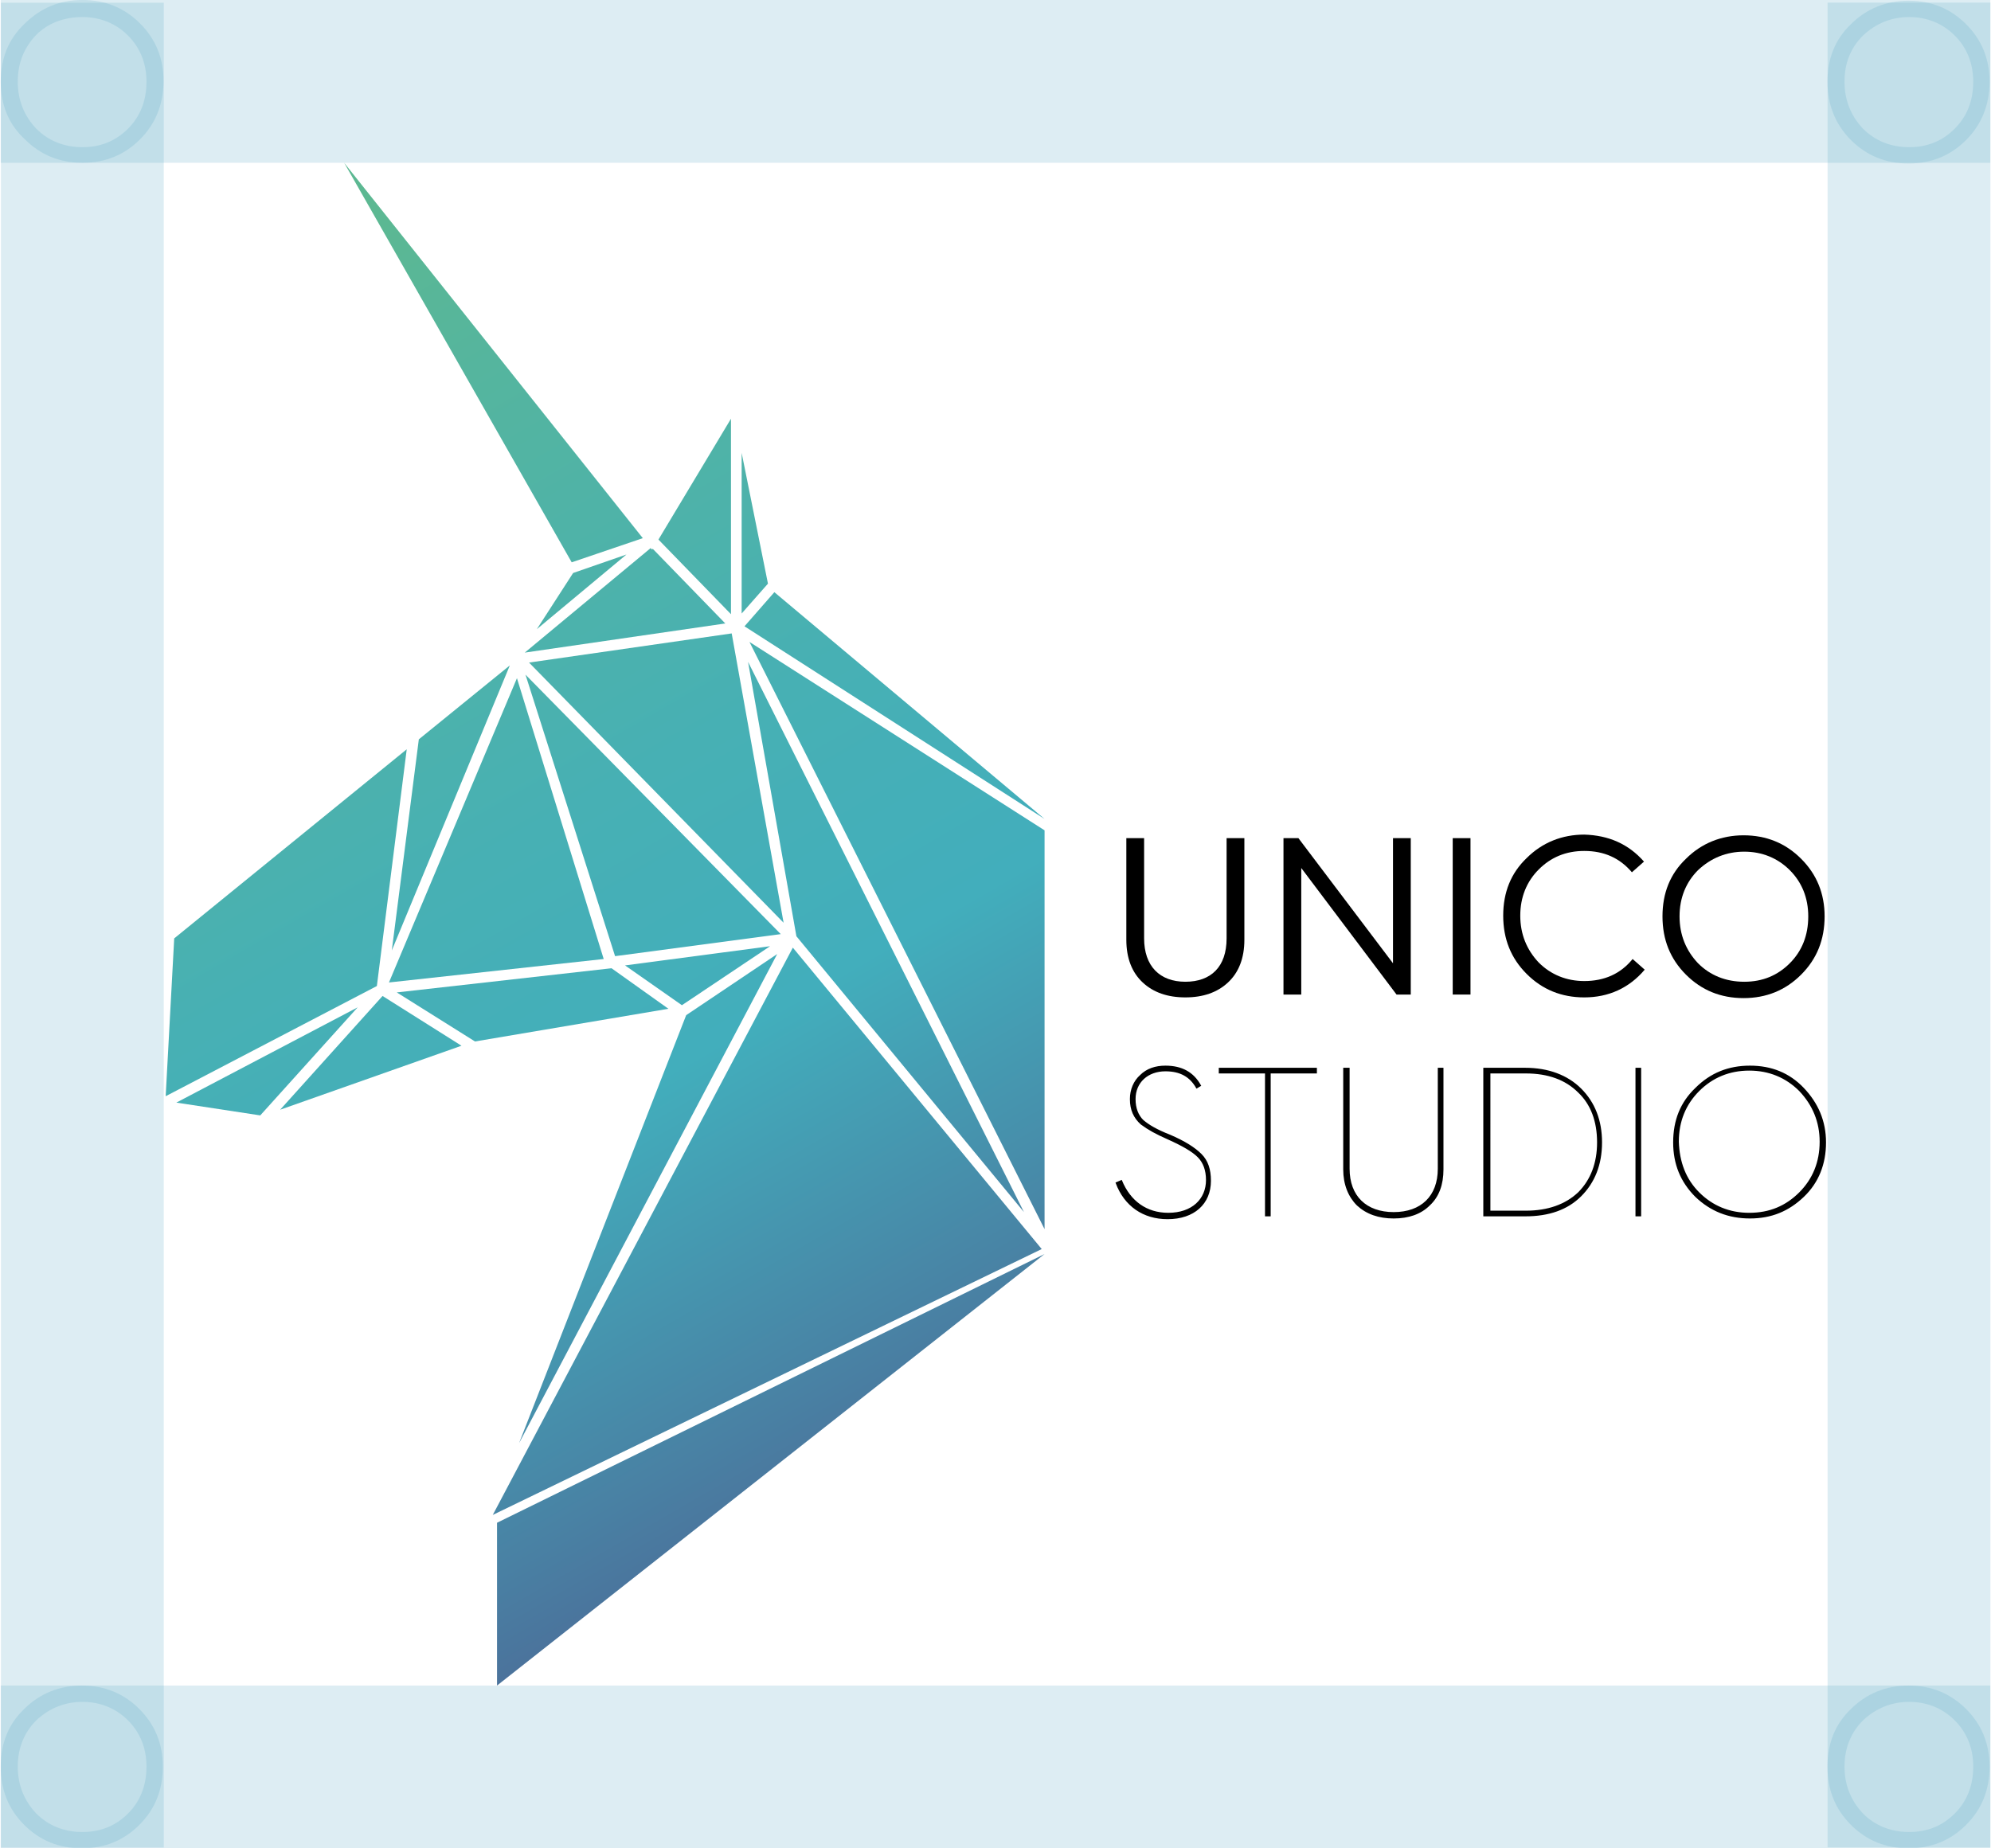 <?xml version="1.0" encoding="utf-8"?>
<!-- Generator: Adobe Illustrator 26.3.1, SVG Export Plug-In . SVG Version: 6.00 Build 0)  -->
<svg version="1.1" id="Layer_1" xmlns="http://www.w3.org/2000/svg" xmlns:xlink="http://www.w3.org/1999/xlink" x="0px" y="0px"
	 viewBox="0 0 280 260" style="enable-background:new 0 0 280 260;" xml:space="preserve">
<style type="text/css">
	.st0{fill:#FFFFFF;}
	.st1{fill:url(#SVGID_1_);}
	.st2{fill:url(#SVGID_00000040551249720252921060000005585770083685098658_);}
	.st3{fill:url(#SVGID_00000137817592990181289720000009300528995889429412_);}
	.st4{fill:url(#SVGID_00000077300008691480929640000015865691134422318758_);}
	.st5{fill:url(#SVGID_00000131330126472374030580000017664860148679913115_);}
	.st6{fill:url(#SVGID_00000030449063071218659190000009833000474458610364_);}
	.st7{fill:url(#SVGID_00000014604909466631836840000010761536675538952344_);}
	.st8{fill:url(#SVGID_00000028306354428804718700000007921009934005186693_);}
	.st9{fill:url(#SVGID_00000014631194733066472300000002543104624536737974_);}
	.st10{fill:url(#SVGID_00000043448293442580838240000003147349054689254297_);}
	.st11{fill:url(#SVGID_00000058581419765144545910000013172081787339441055_);}
	.st12{fill:url(#SVGID_00000121273292900693842790000004602948319246493630_);}
	.st13{fill:url(#SVGID_00000080186902758555717420000012877835996404996499_);}
	.st14{fill:url(#SVGID_00000096752039713932682470000006816230107019106957_);}
	.st15{fill:url(#SVGID_00000053507978425391287210000005664815719358514356_);}
	.st16{fill:url(#SVGID_00000071519745609868119880000013992789728680232337_);}
	.st17{fill:url(#SVGID_00000106140399392575244190000006757360007994299322_);}
	.st18{fill:url(#SVGID_00000006687795738781625600000013763187639206047890_);}
	.st19{fill:url(#SVGID_00000044862738788054703260000001792970424488962688_);}
	.st20{fill:url(#SVGID_00000144327460638773011840000014846441008964013467_);}
	.st21{fill:url(#SVGID_00000080205098670923629580000009125705493055041946_);}
	.st22{fill:url(#SVGID_00000116207027817309029240000001098571537497165469_);}
	.st23{fill:url(#SVGID_00000034799366393254691170000000799589964098183342_);}
	.st24{fill:url(#SVGID_00000062879723861661846090000008856880718947670940_);}
	.st25{fill:url(#SVGID_00000141457644194899605470000005946871602817329551_);}
	.st26{fill:url(#SVGID_00000093138220571146970930000014661558469442943920_);}
	.st27{fill:url(#SVGID_00000168118999481443707880000004346752911343271561_);}
	.st28{fill:url(#SVGID_00000181796662262919846430000009889352580163744943_);}
	.st29{fill:url(#SVGID_00000053520718405381916690000015620277660489010055_);}
	.st30{fill:url(#SVGID_00000055695850812250400110000012177503526410445225_);}
	.st31{fill:url(#SVGID_00000085253092323626543920000011018932574947020424_);}
	.st32{fill:url(#SVGID_00000055705574054413080260000001008997959126926774_);}
	.st33{fill:url(#SVGID_00000003789662542824941880000012163510308281635752_);}
	.st34{fill:url(#SVGID_00000107569056161741952080000007274360694971898780_);}
	.st35{fill:url(#SVGID_00000107578525951133946750000002386119550555225251_);}
	.st36{fill:url(#SVGID_00000148641794645805752790000010293831082319913609_);}
	.st37{fill:url(#SVGID_00000109718722237256320000000007265335663258356898_);}
	.st38{fill:url(#SVGID_00000062870339923614962620000005496523623047247267_);}
	.st39{fill:url(#SVGID_00000112629721917774748960000007580960778572592051_);}
	.st40{fill:url(#SVGID_00000124861434490071608500000004317590231019560635_);}
	.st41{fill:url(#SVGID_00000140711813473067717330000010065476060404453008_);}
	.st42{fill:url(#SVGID_00000129194581946051466140000016309339397427122564_);}
	.st43{fill:url(#SVGID_00000023988108718377794460000004537989258636985506_);}
	.st44{fill:url(#SVGID_00000140710881688210581180000015142582829165326996_);}
	.st45{fill:url(#SVGID_00000035512343761062799300000003039723751959605408_);}
	.st46{fill:url(#SVGID_00000129207915217983821040000011680336592373888939_);}
	.st47{fill:url(#SVGID_00000165219459873231784970000007680209200419167622_);}
	.st48{fill:url(#SVGID_00000064330965918418274640000007017443498467756701_);}
	.st49{fill:url(#SVGID_00000129180178152078849080000010826607503111837610_);}
	.st50{fill:url(#SVGID_00000002354016035959518800000000774696105871234436_);}
	.st51{fill:url(#SVGID_00000156562947592769742300000008393083640075602305_);}
	.st52{fill:url(#SVGID_00000180360561739916112930000012432553882819492793_);}
	.st53{fill:url(#SVGID_00000147200438592727309290000014883607680331563444_);}
	.st54{fill:url(#SVGID_00000005974799045125753770000002895494223172322732_);}
	.st55{fill:url(#SVGID_00000077304112970266542290000009790895318633538223_);}
	.st56{fill:url(#SVGID_00000014634328566770542310000014977576657806934200_);}
	.st57{fill:url(#SVGID_00000162336076669622409150000006366594018436447150_);}
	.st58{fill:url(#SVGID_00000145743342479246759930000010917299432060864655_);}
	.st59{fill:url(#SVGID_00000091699990467021663270000004402803594208834970_);}
	.st60{fill:url(#SVGID_00000049186686594874907360000007453002754094452660_);}
	.st61{stroke:#000000;stroke-width:0.197;stroke-miterlimit:10;}
	.st62{stroke:#000000;stroke-width:0.29;stroke-miterlimit:10;}
	.st63{fill:url(#SVGID_00000028306374518071555150000016205858373052262569_);}
	.st64{fill:url(#SVGID_00000083080897088543872360000016102708326226443913_);}
	.st65{fill:url(#SVGID_00000042696218908374844300000016783987287097589657_);}
	.st66{fill:url(#SVGID_00000140712609515245704230000015827296102538047159_);}
	.st67{fill:url(#SVGID_00000130645978576111809350000009097616164842028442_);}
	.st68{fill:url(#SVGID_00000047039915592414163670000007017234117837410467_);}
	.st69{fill:url(#SVGID_00000028326197324640184770000005491383082448396211_);}
	.st70{fill:url(#SVGID_00000118377839802460055770000009733942647866411404_);}
	.st71{fill:url(#SVGID_00000062178199822003912140000016061797737417503909_);}
	.st72{fill:url(#SVGID_00000058568251717598563000000000520003049129989775_);}
	.st73{fill:url(#SVGID_00000083055189168150594770000012550544668766204587_);}
	.st74{fill:url(#SVGID_00000121237865848394220390000009844527478417016721_);}
	.st75{fill:url(#SVGID_00000134931229744235252160000013902632173866023098_);}
	.st76{fill:url(#SVGID_00000015356834725966550280000011638599708732829349_);}
	.st77{fill:url(#SVGID_00000086652888765152945850000009398274793302242206_);}
	.st78{fill:url(#SVGID_00000154383590572751196250000013571755046995938468_);}
	.st79{fill:url(#SVGID_00000111905510223438723580000017081367564568259207_);}
	.st80{fill:url(#SVGID_00000119816293931760824520000009509939184344805009_);}
	.st81{fill:url(#SVGID_00000009558167941057918730000014878218736348628380_);}
	.st82{fill:url(#SVGID_00000087391689491560793010000016343231609447196083_);}
	.st83{fill:url(#SVGID_00000111900864341795556200000000871073538983317656_);}
	.st84{fill:url(#SVGID_00000003081515955254236350000003753688063245728933_);}
	.st85{fill:url(#SVGID_00000120555571752806325680000016410621329744957110_);}
	.st86{fill:url(#SVGID_00000067947188439312126590000016720357374496797594_);}
	.st87{fill:url(#SVGID_00000005958452231976489910000002545200775676093606_);}
	.st88{fill:url(#SVGID_00000158026351004933078350000010674628932452776346_);}
	.st89{fill:url(#SVGID_00000119110609838527815790000005289521112051975587_);}
	.st90{fill:url(#SVGID_00000021834269608836108200000012365587986480540302_);}
	.st91{fill:url(#SVGID_00000042728578741715334720000007848706975827528886_);}
	.st92{fill:url(#SVGID_00000026885828337903159320000000407874632917328020_);}
	.st93{fill:url(#SVGID_00000088126226598986751360000016984178302650708366_);}
	.st94{fill:url(#SVGID_00000181084777369922092560000006175297769359816375_);}
	.st95{fill:url(#SVGID_00000059283067016487754530000005957477740449188784_);}
	.st96{fill:url(#SVGID_00000052086902144010855930000008394803272639541429_);}
	.st97{fill:url(#SVGID_00000068652439419005318880000008617323282055755432_);}
	.st98{fill:url(#SVGID_00000164476039474067722390000010930638586709826751_);}
	.st99{fill:url(#SVGID_00000103259064809645395180000009129274255402740617_);}
	.st100{fill:url(#SVGID_00000101102715847173894710000009363507774591751069_);}
	.st101{fill:url(#SVGID_00000030453814504414851310000012496233662294681012_);}
	.st102{fill:url(#SVGID_00000085240757316204536600000008240567563892999049_);}
	.st103{fill:url(#SVGID_00000163060615314726523130000002858353131552160128_);}
	.st104{fill:url(#SVGID_00000037669177253098641690000012816112003092093855_);}
	.st105{fill:url(#SVGID_00000091731919240843847400000011514178378593651889_);}
	.st106{fill:url(#SVGID_00000176763454915634297390000014625975261171919786_);}
	.st107{fill:url(#SVGID_00000005226630151571032120000004554354192359141557_);}
	.st108{fill:url(#SVGID_00000120537573653624814810000004184151013059884982_);}
	.st109{fill:url(#SVGID_00000156589424314533964470000015827031462898803391_);}
	.st110{fill:url(#SVGID_00000104667907890243276960000009120727486630019759_);}
	.st111{fill:url(#SVGID_00000166666140925245182080000015416216348501324724_);}
	.st112{fill:url(#SVGID_00000087399520042842510840000003634073173863788170_);}
	.st113{fill:url(#SVGID_00000067224826559344845690000001915640836973252787_);}
	.st114{fill:url(#SVGID_00000013903978041490005760000009747637196849587099_);}
	.st115{fill:url(#SVGID_00000044158228463357709610000011198538949462452370_);}
	.st116{fill:url(#SVGID_00000002357874700079247950000013958961216754170290_);}
	.st117{fill:url(#SVGID_00000129187864727953085670000018298938147203330959_);}
	.st118{fill:url(#SVGID_00000059287818154846182150000011956446251978847659_);}
	.st119{fill:url(#SVGID_00000149378134283933843970000015390665011853693070_);}
	.st120{fill:url(#SVGID_00000009588535827987102710000004371808974969080470_);}
	.st121{fill:url(#SVGID_00000096776632017085049080000003156239749477535891_);}
	.st122{fill:url(#SVGID_00000172414293271347276890000010942766979810356102_);}
	.st123{stroke:#000000;stroke-width:0.216;stroke-miterlimit:10;}
	.st124{fill:url(#SVGID_00000026127272314772422940000009809128589642950050_);}
	.st125{fill:url(#SVGID_00000143619034610779975320000007276273819216365190_);}
	.st126{fill:url(#SVGID_00000027562798258563461040000014512483307514468774_);}
	.st127{fill:url(#SVGID_00000088090558358101325710000016609434274529796782_);}
	.st128{fill:url(#SVGID_00000058546929354561747240000015291113428071622832_);}
	.st129{fill:url(#SVGID_00000105406035746690567770000009811417571191355815_);}
	.st130{fill:url(#SVGID_00000158727824228531168990000016435881229392219019_);}
	.st131{fill:url(#SVGID_00000021087855461808377830000008600264349872903355_);}
	.st132{fill:url(#SVGID_00000073709759071921318840000015144669936881315734_);}
	.st133{fill:url(#SVGID_00000156580250378004479070000000730251125513757354_);}
	.st134{fill:url(#SVGID_00000138564947066615929300000006525470058656655262_);}
	.st135{fill:url(#SVGID_00000061473628267496624720000009976285714175872673_);}
	.st136{fill:url(#SVGID_00000092417154128262761480000012871214305051480502_);}
	.st137{fill:url(#SVGID_00000022520060076662261940000016543887208288837800_);}
	.st138{fill:url(#SVGID_00000095301998542980790660000007589469113171797658_);}
	.st139{fill:url(#SVGID_00000143588844579472603240000017559769848499650490_);}
	.st140{fill:url(#SVGID_00000143586688728279425340000011260793976168097202_);}
	.st141{fill:url(#SVGID_00000050621523967137285850000005258416394352074371_);}
	.st142{fill:url(#SVGID_00000132063540034157837230000016631456129268549537_);}
	.st143{fill:url(#SVGID_00000005264417644941018570000008050543937375355310_);}
	.st144{stroke:#000000;stroke-width:0.289;stroke-miterlimit:10;}
	.st145{fill:url(#SVGID_00000109728578758808922100000009091383179783914675_);}
	.st146{fill:url(#SVGID_00000114033981591699871090000009624700296349959835_);}
	.st147{fill:url(#SVGID_00000039100120904613392550000013392732207926764428_);}
	.st148{fill:url(#SVGID_00000062877099081545864640000005823895699505770148_);}
	.st149{fill:url(#SVGID_00000142162214049733737770000015947468657074721956_);}
	.st150{fill:url(#SVGID_00000034805086638163731990000012206658351085969841_);}
	.st151{fill:url(#SVGID_00000155848176212731552110000004136430499645901987_);}
	.st152{fill:url(#SVGID_00000023971233271055206560000000844718286622734239_);}
	.st153{fill:url(#SVGID_00000138565529260049296380000001512307961284895115_);}
	.st154{fill:url(#SVGID_00000021828139395357158590000013465295168287889056_);}
	.st155{fill:url(#SVGID_00000080913427161328211540000002675213117562688906_);}
	.st156{fill:url(#SVGID_00000010293055892726775180000004731799167018441372_);}
	.st157{fill:url(#SVGID_00000147218265099263786970000012551416590879404216_);}
	.st158{fill:url(#SVGID_00000122711240919401646220000002317940175133219732_);}
	.st159{fill:url(#SVGID_00000152257881122540932680000010878060404107767986_);}
	.st160{fill:url(#SVGID_00000124147440421559101940000017682281429855531950_);}
	.st161{fill:url(#SVGID_00000138545821547117199070000010184491813207297961_);}
	.st162{fill:url(#SVGID_00000102502686037996398070000018416424307152928424_);}
	.st163{fill:url(#SVGID_00000168795661173562894960000013375229036636371113_);}
	.st164{fill:url(#SVGID_00000102546431546668096560000015457918604748507814_);}
	.st165{fill:url(#SVGID_00000088124198045248638120000008197576614997588413_);}
	.st166{fill:url(#SVGID_00000150786888975963107450000008847133693418303659_);}
	.st167{fill:url(#SVGID_00000123409089171339538900000003160062913502632629_);}
	.st168{fill:url(#SVGID_00000062192610251409713440000015531821258080084150_);}
	.st169{fill:url(#SVGID_00000170957403703315028050000010948848400426421691_);}
	.st170{fill:url(#SVGID_00000158010305631416818370000005253476488273491877_);}
	.st171{fill:url(#SVGID_00000057865577759352271440000016212080719754102975_);}
	.st172{fill:url(#SVGID_00000018920695453338220140000006736422095829909401_);}
	.st173{fill:url(#SVGID_00000165914632227529292650000010652223192848966801_);}
	.st174{fill:url(#SVGID_00000138572725688878162510000000169006114530052498_);}
	.st175{fill:url(#SVGID_00000179645436760914125520000003314263297610229132_);}
	.st176{fill:url(#SVGID_00000076594579492058985550000001579466080305320348_);}
	.st177{fill:url(#SVGID_00000151502455178994599420000015605831342407792011_);}
	.st178{fill:url(#SVGID_00000158001567307971571660000013510913874790779312_);}
	.st179{fill:url(#SVGID_00000135649216850194825620000016361800352175405718_);}
	.st180{fill:url(#SVGID_00000134934474033428063050000018249469269355424178_);}
	.st181{fill:url(#SVGID_00000138542638992567790830000010904750034222559619_);}
	.st182{fill:url(#SVGID_00000096052190066480749530000013647875986764424075_);}
	.st183{fill:url(#SVGID_00000095332833905720517380000008709771540256915872_);}
	.st184{fill:url(#SVGID_00000178915905226156611830000002176938816374446470_);}
	.st185{stroke:#000000;stroke-width:0.219;stroke-miterlimit:10;}
	.st186{fill:url(#SVGID_00000173880303486472472920000007317253881325904521_);}
	.st187{fill:url(#SVGID_00000101795800685409995690000001429607948832395139_);}
	.st188{fill:url(#SVGID_00000033370616489989236000000008132454260909394831_);}
	.st189{fill:url(#SVGID_00000176729735242385595120000005496483870314062991_);}
	.st190{fill:url(#SVGID_00000115505310656151095660000002867306709795568018_);}
	.st191{fill:url(#SVGID_00000003787719426067829090000010071512921753047956_);}
	.st192{fill:url(#SVGID_00000044170851532267474730000018205253614126610582_);}
	.st193{fill:url(#SVGID_00000125571369420584075860000011000228893690762395_);}
	.st194{fill:url(#SVGID_00000165216575496153921210000014902306299413884589_);}
	.st195{fill:url(#SVGID_00000037669631942302511570000001275770677506356141_);}
	.st196{fill:url(#SVGID_00000107587823773213453740000003204303308432064405_);}
	.st197{fill:url(#SVGID_00000031912000498323326030000013148994370766690460_);}
	.st198{fill:url(#SVGID_00000031189708132826316210000009916279698257025420_);}
	.st199{fill:url(#SVGID_00000047051955009282883300000002358196977099875746_);}
	.st200{fill:url(#SVGID_00000107587197837458348880000015849136590865300879_);}
	.st201{fill:url(#SVGID_00000011022661790705909230000010247876095462029225_);}
	.st202{fill:url(#SVGID_00000127746898170664033110000001905257653949575602_);}
	.st203{fill:url(#SVGID_00000103254093991111469810000013996369864241099918_);}
	.st204{fill:url(#SVGID_00000148628224309177242360000008381986201169177523_);}
	.st205{stroke:#000000;stroke-width:0.168;stroke-miterlimit:10;}
	.st206{fill:url(#SVGID_00000167370002326245171670000012389482536138634112_);}
	.st207{fill:url(#SVGID_00000097495066071028813530000006534098142562522786_);}
	.st208{fill:url(#SVGID_00000159446619035916569530000002043519440141562302_);}
	.st209{fill:url(#SVGID_00000112605105879056780550000011404176818754735758_);}
	.st210{fill:url(#SVGID_00000085226526929314872790000016335356710748977550_);}
	.st211{fill:url(#SVGID_00000005989019467348516650000000333910905407671209_);}
	.st212{fill:url(#SVGID_00000042018087858606403780000009249904970371737757_);}
	.st213{fill:url(#SVGID_00000048466912599682430260000016295423851695547821_);}
	.st214{fill:url(#SVGID_00000030465753605427164310000013781266167194029235_);}
	.st215{fill:url(#SVGID_00000084495787006914202530000000991218308255536774_);}
	.st216{fill:url(#SVGID_00000028313346332192463880000003677187768393509255_);}
	.st217{fill:url(#SVGID_00000037691111627154753660000011075368309060682422_);}
	.st218{fill:url(#SVGID_00000122709629492408315780000014528777601430525630_);}
	.st219{fill:url(#SVGID_00000028290502856302481630000004141289796124283303_);}
	.st220{fill:url(#SVGID_00000145043413229792624060000001282471250640586687_);}
	.st221{fill:url(#SVGID_00000037656810434416402120000012759270348673990079_);}
	.st222{fill:url(#SVGID_00000116919311092073267370000002697895597786331034_);}
	.st223{fill:url(#SVGID_00000052101859851228115290000010171658980185488284_);}
	.st224{fill:url(#SVGID_00000104689391571712414020000015231249205871937698_);}
	.st225{fill:#428BCA;}
	.st226{fill:#0B3C5D;}
	.st227{fill:#DDD9D9;}
	.st228{fill:#5CB85C;}
	.st229{fill:#FFCB05;}
	.st230{fill:url(#SVGID_00000057841586593200968850000014174123050705130642_);}
	.st231{fill:url(#SVGID_00000027594643316864105910000008594048042066022290_);}
	.st232{fill:url(#SVGID_00000147199246610570603080000013791684323580786354_);}
	.st233{fill:url(#SVGID_00000012434933959270880410000010121619871272062859_);}
	.st234{fill:url(#SVGID_00000143605558863911287470000000892092674275071662_);}
	.st235{fill:url(#SVGID_00000113355594795084519370000013225597355671161261_);}
	.st236{fill:url(#SVGID_00000034779572815478073010000005339636498435824530_);}
	.st237{fill:url(#SVGID_00000069358809195700194110000004270397302843102339_);}
	.st238{fill:url(#SVGID_00000055668139543356773060000004722543788252545152_);}
	.st239{fill:url(#SVGID_00000151516630245749885340000009201239976641246347_);}
	.st240{fill:url(#SVGID_00000106836975844732562900000007915910391797081512_);}
	.st241{fill:url(#SVGID_00000152258288623965237590000005066577348383671965_);}
	.st242{fill:url(#SVGID_00000085960742241025148250000015120927649486521256_);}
	.st243{fill:url(#SVGID_00000003074622733185802500000008402904897467523234_);}
	.st244{fill:url(#SVGID_00000068671060078569835070000009274050009574671243_);}
	.st245{fill:url(#SVGID_00000097484576019096549730000015084560929719924646_);}
	.st246{fill:url(#SVGID_00000018924073483449371590000009210327650577091502_);}
	.st247{fill:url(#SVGID_00000156586603036581993680000000351330711918109833_);}
	.st248{fill:url(#SVGID_00000172408211135187671300000002962758196126625699_);}
	.st249{fill:url(#SVGID_00000006706512332239731930000017563613333158824619_);}
	.st250{fill:#42AEBC;}
	.st251{fill:url(#SVGID_00000169535400040648986040000010132467570100283530_);}
	.st252{fill:url(#SVGID_00000018221984278340010840000011221670935631742084_);}
	.st253{fill:url(#SVGID_00000070110876054380422220000007346539425613775034_);}
	.st254{fill:url(#SVGID_00000015327372315126855810000010742016891672228515_);}
	.st255{fill:url(#SVGID_00000003811100215227454090000007767594982830505633_);}
	.st256{fill:url(#SVGID_00000044171660682707589750000002993766573475157388_);}
	.st257{fill:url(#SVGID_00000013909547760693971910000017286747733110719413_);}
	.st258{fill:url(#SVGID_00000180363772835948372490000003018255275696349115_);}
	.st259{fill:url(#SVGID_00000132767304753877619150000016638827954727391656_);}
	.st260{fill:url(#SVGID_00000025417035716815790250000007876916735514301065_);}
	.st261{fill:url(#SVGID_00000156587559559111818120000012941026319046318778_);}
	.st262{fill:url(#SVGID_00000003823697319894439680000006213370918799476610_);}
	.st263{fill:url(#SVGID_00000074435922187177300310000006059874078674193308_);}
	.st264{fill:url(#SVGID_00000178193060702603320950000013402896471209930686_);}
	.st265{fill:url(#SVGID_00000138535993975330519020000013815824785094654368_);}
	.st266{fill:url(#SVGID_00000031174709409001840870000001981373870695302815_);}
	.st267{fill:url(#SVGID_00000170976847487582472320000009806176654490990524_);}
	.st268{fill:url(#SVGID_00000069387375170707549780000018192500125848151974_);}
	.st269{fill:url(#SVGID_00000045583204770575185370000008707766012750461114_);}
	.st270{fill:url(#SVGID_00000009548412640632919060000006533671023272541873_);}
	.st271{fill:url(#SVGID_00000075844877016779857490000001143107272889772162_);}
	.st272{fill:url(#SVGID_00000160184688755191612710000018324215677674422938_);}
	.st273{fill:url(#SVGID_00000143616989299515442120000005407008872643386010_);}
	.st274{fill:url(#SVGID_00000110472198171456583880000013633911880269437581_);}
	.st275{fill:url(#SVGID_00000026158845920835569820000003813355321162668210_);}
	.st276{fill:url(#SVGID_00000145742340304019331880000007968451607657584263_);}
	.st277{fill:url(#SVGID_00000173839640221643770990000005792763403567770031_);}
	.st278{fill:url(#SVGID_00000054969310803983072530000015843821358223985540_);}
	.st279{fill:url(#SVGID_00000117644983352761916190000013073566778221451191_);}
	.st280{fill:url(#SVGID_00000152945619845195261850000005749845987543675796_);}
	.st281{fill:url(#SVGID_00000127750698629222801370000016273543091063770010_);}
	.st282{fill:url(#SVGID_00000041269072970710473470000012779112028869287314_);}
	.st283{fill:url(#SVGID_00000002347030951365431800000010984454229482118335_);}
	.st284{fill:url(#SVGID_00000157989599384209594510000015361808284791816876_);}
	.st285{fill:url(#SVGID_00000098904064965952352880000016111058467883229601_);}
	.st286{fill:url(#SVGID_00000151544566994474600700000015298021662646994620_);}
	.st287{fill:url(#SVGID_00000115508295638363766620000008927321675616730803_);}
	.st288{fill:url(#SVGID_00000049205481296678439630000008583798447293815691_);}
	.st289{fill:url(#SVGID_00000034074782602231019720000013070134903864705701_);}
	.st290{fill:url(#SVGID_00000024687480580903702520000014020991866010024084_);}
	.st291{fill:url(#SVGID_00000091722295181305715540000000172422422442547865_);}
	.st292{fill:url(#SVGID_00000111907738674675654120000002414406666874726809_);}
	.st293{fill:url(#SVGID_00000061471011153806363220000001419733594535330183_);}
	.st294{fill:url(#SVGID_00000145059765311731880370000005769939117541300108_);}
	.st295{fill:url(#SVGID_00000121990801245611568630000008561638909035714204_);}
	.st296{fill:url(#SVGID_00000079466218511194994660000014152025330191151797_);}
	.st297{fill:url(#SVGID_00000169530548445092919810000013694347097392435125_);}
	.st298{fill:url(#SVGID_00000130616074531737976250000018225423463482566551_);}
	.st299{fill:url(#SVGID_00000055665509265258220940000017781725561738085046_);}
	.st300{fill:url(#SVGID_00000174579697559385001830000008341084472317134472_);}
	.st301{fill:url(#SVGID_00000060721061485331571200000002041556931140749731_);}
	.st302{fill:url(#SVGID_00000115473573145614297180000007575386924404650631_);}
	.st303{fill:url(#SVGID_00000013180148905004402620000012523145709281981872_);}
	.st304{fill:url(#SVGID_00000094576579843948434800000006995450657990319791_);}
	.st305{fill:url(#SVGID_00000110455004038020868950000018162893419907387786_);}
	.st306{fill:url(#SVGID_00000096052196692483980650000001136115862166749080_);}
	.st307{fill:url(#SVGID_00000085937308866973016940000010111322161236150696_);}
	.st308{fill:url(#SVGID_00000165932146136463524910000007740203224577846435_);}
	.st309{fill:url(#SVGID_00000179625563600972497790000002247844265966379912_);}
	.st310{fill:url(#SVGID_00000018218727488954306330000011462270086662245022_);}
	.st311{fill:url(#SVGID_00000149382850424342750080000000010270162404445827_);}
	.st312{fill:url(#SVGID_00000049209721197352431880000017886463756813132733_);}
	.st313{fill:url(#SVGID_00000010301655101385148960000003518775728936342438_);}
	.st314{fill:url(#SVGID_00000021085382035433711720000012366062461044886708_);}
	.st315{fill:url(#SVGID_00000116916780783516735450000007748549839435930555_);}
	.st316{fill:url(#SVGID_00000065053703593171894930000016517138950521170100_);}
	.st317{fill:url(#SVGID_00000113317437147028237650000008457374854711223198_);}
	.st318{fill:url(#SVGID_00000182523511910544643560000016788226618440576163_);}
	.st319{fill:url(#SVGID_00000175312893046835771090000010818367151772116653_);}
	.st320{fill:url(#SVGID_00000074424724361535014620000003751613590571343546_);}
	.st321{fill:url(#SVGID_00000110429337851944613670000008569291617399222191_);}
	.st322{fill:url(#SVGID_00000044899658118685094440000003404062994749299636_);}
	.st323{fill:url(#SVGID_00000098215508946656559420000009219345417992481672_);}
	.st324{fill:url(#SVGID_00000141427499239791309060000006673153262808363439_);}
	.st325{fill:url(#SVGID_00000011732284184282576830000014409178781308145557_);}
	.st326{fill:url(#SVGID_00000138556532140468072370000001119905799140531366_);}
	.st327{fill:url(#SVGID_00000028284132061258001390000011506661040481460406_);}
	.st328{fill:url(#SVGID_00000044855892011527725210000005044839631938179721_);}
	.st329{fill:url(#SVGID_00000054262383157777742710000008501186299115168407_);}
	.st330{fill:url(#SVGID_00000097476975451456229910000007766618973346018482_);}
	.st331{opacity:0.2;fill:#55A9C4;}
</style>
<g>
	<linearGradient id="SVGID_1_" gradientUnits="userSpaceOnUse" x1="9.505" y1="35.456" x2="140.202" y2="261.83">
		<stop  offset="6.169683e-02" style="stop-color:#5CB892"/>
		<stop  offset="0.164" style="stop-color:#55B59E"/>
		<stop  offset="0.396" style="stop-color:#47B0B4"/>
		<stop  offset="0.544" style="stop-color:#42AEBC"/>
		<stop  offset="0.733" style="stop-color:#4980A3"/>
		<stop  offset="1" style="stop-color:#53397C"/>
	</linearGradient>
	<polygon class="st1" points="69.9,237.1 146.9,176.4 69.9,214.2 	"/>
	
		<linearGradient id="SVGID_00000171677715652408688880000001622068759295101361_" gradientUnits="userSpaceOnUse" x1="14.457" y1="32.596" x2="145.155" y2="258.971">
		<stop  offset="6.169683e-02" style="stop-color:#5CB892"/>
		<stop  offset="0.164" style="stop-color:#55B59E"/>
		<stop  offset="0.396" style="stop-color:#47B0B4"/>
		<stop  offset="0.544" style="stop-color:#42AEBC"/>
		<stop  offset="0.733" style="stop-color:#4980A3"/>
		<stop  offset="1" style="stop-color:#53397C"/>
	</linearGradient>
	<polygon style="fill:url(#SVGID_00000171677715652408688880000001622068759295101361_);" points="111.5,133.3 69.3,213.1 
		146.5,175.7 	"/>
	
		<linearGradient id="SVGID_00000016755260956295962690000009066567366546742154_" gradientUnits="userSpaceOnUse" x1="13.086" y1="33.388" x2="143.783" y2="259.762">
		<stop  offset="6.169683e-02" style="stop-color:#5CB892"/>
		<stop  offset="0.164" style="stop-color:#55B59E"/>
		<stop  offset="0.396" style="stop-color:#47B0B4"/>
		<stop  offset="0.544" style="stop-color:#42AEBC"/>
		<stop  offset="0.733" style="stop-color:#4980A3"/>
		<stop  offset="1" style="stop-color:#53397C"/>
	</linearGradient>
	<polygon style="fill:url(#SVGID_00000016755260956295962690000009066567366546742154_);" points="109.3,134.2 96.5,142.8 73,203 	
		"/>
	
		<linearGradient id="SVGID_00000133526007683514673640000008958207774205781668_" gradientUnits="userSpaceOnUse" x1="33.079" y1="21.845" x2="163.776" y2="248.22">
		<stop  offset="6.169683e-02" style="stop-color:#5CB892"/>
		<stop  offset="0.164" style="stop-color:#55B59E"/>
		<stop  offset="0.396" style="stop-color:#47B0B4"/>
		<stop  offset="0.544" style="stop-color:#42AEBC"/>
		<stop  offset="0.733" style="stop-color:#4980A3"/>
		<stop  offset="1" style="stop-color:#53397C"/>
	</linearGradient>
	<polygon style="fill:url(#SVGID_00000133526007683514673640000008958207774205781668_);" points="87.9,135.8 95.9,141.4 
		108.3,133.1 	"/>
	
		<linearGradient id="SVGID_00000103956848218612977740000004168766929094474158_" gradientUnits="userSpaceOnUse" x1="12.939" y1="33.473" x2="143.637" y2="259.847">
		<stop  offset="6.169683e-02" style="stop-color:#5CB892"/>
		<stop  offset="0.164" style="stop-color:#55B59E"/>
		<stop  offset="0.396" style="stop-color:#47B0B4"/>
		<stop  offset="0.544" style="stop-color:#42AEBC"/>
		<stop  offset="0.733" style="stop-color:#4980A3"/>
		<stop  offset="1" style="stop-color:#53397C"/>
	</linearGradient>
	<polygon style="fill:url(#SVGID_00000103956848218612977740000004168766929094474158_);" points="86,136.2 55.8,139.6 66.8,146.5 
		94,141.9 	"/>
	
		<linearGradient id="SVGID_00000070822936770294031390000002895747719466285472_" gradientUnits="userSpaceOnUse" x1="-8.794" y1="46.021" x2="121.903" y2="272.395">
		<stop  offset="6.169683e-02" style="stop-color:#5CB892"/>
		<stop  offset="0.164" style="stop-color:#55B59E"/>
		<stop  offset="0.396" style="stop-color:#47B0B4"/>
		<stop  offset="0.544" style="stop-color:#42AEBC"/>
		<stop  offset="0.733" style="stop-color:#4980A3"/>
		<stop  offset="1" style="stop-color:#53397C"/>
	</linearGradient>
	<polygon style="fill:url(#SVGID_00000070822936770294031390000002895747719466285472_);" points="39.4,156.1 64.9,147.1 
		53.8,140.1 	"/>
	
		<linearGradient id="SVGID_00000118378395749832561570000017507548989614082180_" gradientUnits="userSpaceOnUse" x1="-18.362" y1="51.544" x2="112.335" y2="277.919">
		<stop  offset="6.169683e-02" style="stop-color:#5CB892"/>
		<stop  offset="0.164" style="stop-color:#55B59E"/>
		<stop  offset="0.396" style="stop-color:#47B0B4"/>
		<stop  offset="0.544" style="stop-color:#42AEBC"/>
		<stop  offset="0.733" style="stop-color:#4980A3"/>
		<stop  offset="1" style="stop-color:#53397C"/>
	</linearGradient>
	<polygon style="fill:url(#SVGID_00000118378395749832561570000017507548989614082180_);" points="24.8,155.1 36.6,156.9 
		50.3,141.7 	"/>
	
		<linearGradient id="SVGID_00000140708652676584898960000005556542319687102362_" gradientUnits="userSpaceOnUse" x1="68.061" y1="1.648" x2="198.758" y2="228.023">
		<stop  offset="6.169683e-02" style="stop-color:#5CB892"/>
		<stop  offset="0.164" style="stop-color:#55B59E"/>
		<stop  offset="0.396" style="stop-color:#47B0B4"/>
		<stop  offset="0.544" style="stop-color:#42AEBC"/>
		<stop  offset="0.733" style="stop-color:#4980A3"/>
		<stop  offset="1" style="stop-color:#53397C"/>
	</linearGradient>
	<polygon style="fill:url(#SVGID_00000140708652676584898960000005556542319687102362_);" points="104.7,88.1 146.9,115.2 
		108.9,83.3 	"/>
	
		<linearGradient id="SVGID_00000035506992637054512840000005108116963252107946_" gradientUnits="userSpaceOnUse" x1="65.198" y1="3.301" x2="195.896" y2="229.675">
		<stop  offset="6.169683e-02" style="stop-color:#5CB892"/>
		<stop  offset="0.164" style="stop-color:#55B59E"/>
		<stop  offset="0.396" style="stop-color:#47B0B4"/>
		<stop  offset="0.544" style="stop-color:#42AEBC"/>
		<stop  offset="0.733" style="stop-color:#4980A3"/>
		<stop  offset="1" style="stop-color:#53397C"/>
	</linearGradient>
	<polygon style="fill:url(#SVGID_00000035506992637054512840000005108116963252107946_);" points="146.9,172.9 146.9,116.8 
		105.4,90.3 	"/>
	
		<linearGradient id="SVGID_00000061469746075168420130000009011449082156487306_" gradientUnits="userSpaceOnUse" x1="50.499" y1="11.788" x2="181.196" y2="238.162">
		<stop  offset="6.169683e-02" style="stop-color:#5CB892"/>
		<stop  offset="0.164" style="stop-color:#55B59E"/>
		<stop  offset="0.396" style="stop-color:#47B0B4"/>
		<stop  offset="0.544" style="stop-color:#42AEBC"/>
		<stop  offset="0.733" style="stop-color:#4980A3"/>
		<stop  offset="1" style="stop-color:#53397C"/>
	</linearGradient>
	<polygon style="fill:url(#SVGID_00000061469746075168420130000009011449082156487306_);" points="144,170.5 105.2,93.1 112,131.7 	
		"/>
	
		<linearGradient id="SVGID_00000146495936480124074390000001136630866840991152_" gradientUnits="userSpaceOnUse" x1="44.752" y1="15.105" x2="175.45" y2="241.48">
		<stop  offset="6.169683e-02" style="stop-color:#5CB892"/>
		<stop  offset="0.164" style="stop-color:#55B59E"/>
		<stop  offset="0.396" style="stop-color:#47B0B4"/>
		<stop  offset="0.544" style="stop-color:#42AEBC"/>
		<stop  offset="0.733" style="stop-color:#4980A3"/>
		<stop  offset="1" style="stop-color:#53397C"/>
	</linearGradient>
	<polygon style="fill:url(#SVGID_00000146495936480124074390000001136630866840991152_);" points="110.2,129.8 102.9,89.1 
		74.4,93.2 	"/>
	
		<linearGradient id="SVGID_00000041279990672236289210000014957235041425059002_" gradientUnits="userSpaceOnUse" x1="33.74" y1="21.463" x2="164.437" y2="247.838">
		<stop  offset="6.169683e-02" style="stop-color:#5CB892"/>
		<stop  offset="0.164" style="stop-color:#55B59E"/>
		<stop  offset="0.396" style="stop-color:#47B0B4"/>
		<stop  offset="0.544" style="stop-color:#42AEBC"/>
		<stop  offset="0.733" style="stop-color:#4980A3"/>
		<stop  offset="1" style="stop-color:#53397C"/>
	</linearGradient>
	<polygon style="fill:url(#SVGID_00000041279990672236289210000014957235041425059002_);" points="73.9,94.9 86.5,134.5 
		109.8,131.4 	"/>
	
		<linearGradient id="SVGID_00000067918105281834180710000011801611404305621432_" gradientUnits="userSpaceOnUse" x1="10.157" y1="30.05" x2="140.854" y2="256.424" gradientTransform="matrix(1 6.229529e-03 -6.229529e-03 1 5.45 1.892)">
		<stop  offset="6.169683e-02" style="stop-color:#5CB892"/>
		<stop  offset="0.164" style="stop-color:#55B59E"/>
		<stop  offset="0.396" style="stop-color:#47B0B4"/>
		<stop  offset="0.544" style="stop-color:#42AEBC"/>
		<stop  offset="0.733" style="stop-color:#4980A3"/>
		<stop  offset="1" style="stop-color:#53397C"/>
	</linearGradient>
	<polygon style="fill:url(#SVGID_00000067918105281834180710000011801611404305621432_);" points="84.9,134.9 72.7,95.4 54.7,138.2 
			"/>
	
		<linearGradient id="SVGID_00000098205387219952897040000001586774870414073747_" gradientUnits="userSpaceOnUse" x1="16.052" y1="31.676" x2="146.749" y2="258.05">
		<stop  offset="6.169683e-02" style="stop-color:#5CB892"/>
		<stop  offset="0.164" style="stop-color:#55B59E"/>
		<stop  offset="0.396" style="stop-color:#47B0B4"/>
		<stop  offset="0.544" style="stop-color:#42AEBC"/>
		<stop  offset="0.733" style="stop-color:#4980A3"/>
		<stop  offset="1" style="stop-color:#53397C"/>
	</linearGradient>
	<polygon style="fill:url(#SVGID_00000098205387219952897040000001586774870414073747_);" points="55.1,133.7 71.7,93.6 58.9,104 	
		"/>
	
		<linearGradient id="SVGID_00000008113513343033374210000014767274550863797671_" gradientUnits="userSpaceOnUse" x1="-8.298" y1="45.734" x2="122.399" y2="272.108">
		<stop  offset="6.169683e-02" style="stop-color:#5CB892"/>
		<stop  offset="0.164" style="stop-color:#55B59E"/>
		<stop  offset="0.396" style="stop-color:#47B0B4"/>
		<stop  offset="0.544" style="stop-color:#42AEBC"/>
		<stop  offset="0.733" style="stop-color:#4980A3"/>
		<stop  offset="1" style="stop-color:#53397C"/>
	</linearGradient>
	<polygon style="fill:url(#SVGID_00000008113513343033374210000014767274550863797671_);" points="57.2,105.4 24.5,132 23.3,154.2 
		53,138.7 	"/>
	
		<linearGradient id="SVGID_00000022534982770577097910000017794139419459658909_" gradientUnits="userSpaceOnUse" x1="63.463" y1="4.303" x2="194.16" y2="230.677">
		<stop  offset="6.169683e-02" style="stop-color:#5CB892"/>
		<stop  offset="0.164" style="stop-color:#55B59E"/>
		<stop  offset="0.396" style="stop-color:#47B0B4"/>
		<stop  offset="0.544" style="stop-color:#42AEBC"/>
		<stop  offset="0.733" style="stop-color:#4980A3"/>
		<stop  offset="1" style="stop-color:#53397C"/>
	</linearGradient>
	<polygon style="fill:url(#SVGID_00000022534982770577097910000017794139419459658909_);" points="104.3,63.7 104.3,86.3 108,82.1 	
		"/>
	
		<linearGradient id="SVGID_00000078723455910740862300000004260053258944572327_" gradientUnits="userSpaceOnUse" x1="61.788" y1="5.269" x2="192.486" y2="231.644">
		<stop  offset="6.169683e-02" style="stop-color:#5CB892"/>
		<stop  offset="0.164" style="stop-color:#55B59E"/>
		<stop  offset="0.396" style="stop-color:#47B0B4"/>
		<stop  offset="0.544" style="stop-color:#42AEBC"/>
		<stop  offset="0.733" style="stop-color:#4980A3"/>
		<stop  offset="1" style="stop-color:#53397C"/>
	</linearGradient>
	<polygon style="fill:url(#SVGID_00000078723455910740862300000004260053258944572327_);" points="102.8,58.9 92.6,75.9 102.8,86.4 
			"/>
	
		<linearGradient id="SVGID_00000099642220999946790720000000677087511327946398_" gradientUnits="userSpaceOnUse" x1="44.781" y1="15.088" x2="175.479" y2="241.463">
		<stop  offset="6.169683e-02" style="stop-color:#5CB892"/>
		<stop  offset="0.164" style="stop-color:#55B59E"/>
		<stop  offset="0.396" style="stop-color:#47B0B4"/>
		<stop  offset="0.544" style="stop-color:#42AEBC"/>
		<stop  offset="0.733" style="stop-color:#4980A3"/>
		<stop  offset="1" style="stop-color:#53397C"/>
	</linearGradient>
	<polygon style="fill:url(#SVGID_00000099642220999946790720000000677087511327946398_);" points="102,87.7 91.8,77.2 91.7,77.3 
		91.5,77.1 73.8,91.8 	"/>
	
		<linearGradient id="SVGID_00000021087490076913641740000014658353624561046932_" gradientUnits="userSpaceOnUse" x1="43.023" y1="16.104" x2="173.721" y2="242.478">
		<stop  offset="6.169683e-02" style="stop-color:#5CB892"/>
		<stop  offset="0.164" style="stop-color:#55B59E"/>
		<stop  offset="0.396" style="stop-color:#47B0B4"/>
		<stop  offset="0.544" style="stop-color:#42AEBC"/>
		<stop  offset="0.733" style="stop-color:#4980A3"/>
		<stop  offset="1" style="stop-color:#53397C"/>
	</linearGradient>
	<polygon style="fill:url(#SVGID_00000021087490076913641740000014658353624561046932_);" points="75.5,88.5 88.1,78 80.6,80.6 	"/>
	
		<linearGradient id="SVGID_00000029755589492109948090000007888002476497182853_" gradientUnits="userSpaceOnUse" x1="48.296" y1="13.059" x2="178.994" y2="239.434">
		<stop  offset="6.169683e-02" style="stop-color:#5CB892"/>
		<stop  offset="0.164" style="stop-color:#55B59E"/>
		<stop  offset="0.396" style="stop-color:#47B0B4"/>
		<stop  offset="0.544" style="stop-color:#42AEBC"/>
		<stop  offset="0.733" style="stop-color:#4980A3"/>
		<stop  offset="1" style="stop-color:#53397C"/>
	</linearGradient>
	<polygon style="fill:url(#SVGID_00000029755589492109948090000007888002476497182853_);" points="90.4,75.7 48.4,22.9 80.4,79.1 	
		"/>
</g>
<g>
	<path d="M158.4,117.9h2.5V132c0,3.9,2.2,6.1,5.8,6.1c3.6,0,5.8-2.1,5.8-6.1v-14.1h2.5v14.3c0,2.6-0.8,4.6-2.3,6
		c-1.5,1.4-3.5,2.1-6,2.1c-2.5,0-4.5-0.7-6-2.1c-1.5-1.4-2.3-3.4-2.3-6V117.9z"/>
	<path d="M180.5,139.9v-22h2.1l13.3,17.6v-17.6h2.5v22h-2L183,122.1v17.8H180.5z"/>
	<path d="M204.3,139.9v-22h2.5v22H204.3z"/>
	<path d="M231.2,121.2l-1.7,1.5c-1.7-2-3.9-3-6.7-3c-2.6,0-4.7,0.9-6.4,2.6c-1.7,1.7-2.6,3.9-2.6,6.5c0,2.6,0.9,4.8,2.6,6.6
		c1.7,1.7,3.9,2.6,6.4,2.6c2.8,0,5.1-1,6.8-3.1l1.7,1.5c-2.2,2.6-5.1,3.9-8.5,3.9c-3.2,0-5.9-1.1-8.1-3.3c-2.2-2.2-3.3-4.9-3.3-8.2
		c0-3.3,1.1-6,3.3-8.1c2.2-2.2,5-3.3,8.1-3.3C226.2,117.5,229,118.7,231.2,121.2z"/>
	<path d="M233.8,128.9c0-3.3,1.1-6,3.3-8.1c2.2-2.2,5-3.3,8.1-3.3c3.2,0,5.9,1.1,8.1,3.3c2.2,2.2,3.3,4.9,3.3,8.1
		c0,3.3-1.1,6-3.3,8.2c-2.2,2.2-4.9,3.3-8.1,3.3c-3.2,0-5.9-1.1-8.1-3.3C234.9,134.9,233.8,132.2,233.8,128.9z M236.2,128.9
		c0,2.6,0.9,4.8,2.6,6.6c1.7,1.7,3.9,2.6,6.5,2.6s4.7-0.9,6.4-2.6c1.7-1.7,2.6-3.9,2.6-6.6c0-2.6-0.9-4.8-2.6-6.5
		c-1.7-1.7-3.9-2.6-6.4-2.6s-4.7,0.9-6.5,2.6C237.1,124.1,236.2,126.3,236.2,128.9z"/>
	<path class="st61" d="M157.7,166.1c1.2,2.9,3.5,4.6,6.6,4.6c3.4,0,5.4-2,5.4-4.7c0-1.4-0.4-2.5-1.2-3.3c-0.8-0.8-2.2-1.6-4.2-2.5
		c-1.8-0.8-2.7-1.3-3.8-2.1c-1-0.9-1.5-2-1.5-3.5c0-1.3,0.5-2.5,1.4-3.3c0.9-0.9,2.1-1.3,3.5-1.3c2.3,0,3.9,0.9,4.9,2.7l-0.5,0.3
		c-0.9-1.6-2.3-2.4-4.4-2.4c-2.5,0-4.3,1.6-4.3,4c0,1.3,0.4,2.3,1.1,3c0.8,0.7,2,1.4,3.8,2.1c2.1,0.9,3.5,1.8,4.4,2.7
		s1.3,2.1,1.3,3.7c0,3.2-2.3,5.3-6,5.3c-3.4,0-6-1.8-7.2-5L157.7,166.1z"/>
	<path class="st61" d="M178,171v-20.1h-6.5v-0.6h13.6v0.6h-6.5V171H178z"/>
	<path class="st61" d="M189.1,150.3h0.6v14.1c0,3.9,2.4,6.2,6.3,6.2c3.9,0,6.3-2.3,6.3-6.2v-14.1h0.6v14.2c0,2.1-0.6,3.8-1.9,5
		c-1.2,1.2-2.9,1.8-5,1.8c-2.1,0-3.8-0.6-5.1-1.8c-1.2-1.2-1.9-2.9-1.9-5V150.3z"/>
	<path class="st61" d="M208.7,171v-20.7h5.8c3.2,0,5.9,1,7.8,2.9s2.9,4.4,2.9,7.5c0,3.1-1,5.6-2.9,7.5c-1.9,1.9-4.5,2.8-7.8,2.8
		H208.7z M209.4,170.4h5.2c3.1,0,5.6-0.9,7.4-2.6c1.8-1.8,2.7-4.2,2.7-7.1c0-3-0.9-5.4-2.7-7.1c-1.8-1.8-4.3-2.7-7.4-2.7h-5.1V170.4
		z"/>
	<path class="st61" d="M230.1,171v-20.7h0.6V171H230.1z"/>
	<path class="st61" d="M238.5,153.1c2.1-2.1,4.6-3.1,7.6-3.1c3,0,5.5,1,7.5,3.1s3.1,4.6,3.1,7.6c0,3-1,5.6-3.1,7.6
		c-2.1,2-4.5,3-7.5,3c-3,0-5.5-1-7.6-3c-2.1-2.1-3.1-4.6-3.1-7.6C235.4,157.6,236.4,155.1,238.5,153.1z M238.9,167.8
		c1.9,1.9,4.3,2.9,7.1,2.9c2.9,0,5.2-1,7.1-2.9c1.9-1.9,2.9-4.3,2.9-7.2c0-2.8-1-5.2-2.9-7.2c-1.9-1.9-4.3-2.9-7.1-2.9
		c-2.8,0-5.2,1-7.1,2.9c-1.9,1.9-2.9,4.3-2.9,7.2C236.1,163.5,237,165.9,238.9,167.8z"/>
</g>
<g>
	<rect x="0.1" y="237.1" class="st331" width="279.8" height="22.9"/>
	<rect x="0.1" y="0" class="st331" width="279.8" height="22.9"/>
	
		<rect x="-118.2" y="118.7" transform="matrix(6.123234e-17 -1 1 6.123234e-17 -118.567 141.682)" class="st331" width="259.5" height="22.9"/>
	
		<rect x="138.7" y="118.7" transform="matrix(6.123234e-17 -1 1 6.123234e-17 138.318 398.567)" class="st331" width="259.5" height="22.9"/>
	<path class="st331" d="M0.1,11.5c0-3.3,1.1-6,3.3-8.1C5.7,1.1,8.4,0,11.6,0c3.2,0,5.9,1.1,8.1,3.3c2.2,2.2,3.3,4.9,3.3,8.1
		s-1.1,6-3.3,8.2c-2.2,2.2-4.9,3.3-8.1,3.3c-3.2,0-5.9-1.1-8.1-3.3C1.2,17.5,0.1,14.7,0.1,11.5z M2.5,11.5c0,2.6,0.9,4.8,2.6,6.6
		c1.7,1.7,3.9,2.6,6.5,2.6s4.7-0.9,6.4-2.6s2.6-3.9,2.6-6.6c0-2.6-0.9-4.8-2.6-6.5s-3.9-2.6-6.4-2.6S6.8,3.2,5.1,4.9
		C3.4,6.7,2.5,8.8,2.5,11.5z"/>
	<path class="st331" d="M257,11.5c0-3.3,1.1-6,3.3-8.1c2.2-2.2,5-3.3,8.1-3.3c3.2,0,5.9,1.1,8.1,3.3c2.2,2.2,3.3,4.9,3.3,8.1
		s-1.1,6-3.3,8.2c-2.2,2.2-4.9,3.3-8.1,3.3c-3.2,0-5.9-1.1-8.1-3.3C258.1,17.5,257,14.7,257,11.5z M259.4,11.5
		c0,2.6,0.9,4.8,2.6,6.6c1.7,1.7,3.9,2.6,6.5,2.6s4.7-0.9,6.4-2.6c1.7-1.7,2.6-3.9,2.6-6.6c0-2.6-0.9-4.8-2.6-6.5
		c-1.7-1.7-3.9-2.6-6.4-2.6s-4.7,0.9-6.5,2.6C260.3,6.7,259.4,8.8,259.4,11.5z"/>
	<path class="st331" d="M0.1,248.5c0-3.3,1.1-6,3.3-8.1c2.2-2.2,5-3.3,8.1-3.3c3.2,0,5.9,1.1,8.1,3.3c2.2,2.2,3.3,4.9,3.3,8.1
		c0,3.3-1.1,6-3.3,8.2c-2.2,2.2-4.9,3.3-8.1,3.3c-3.2,0-5.9-1.1-8.1-3.3C1.2,254.5,0.1,251.8,0.1,248.5z M2.5,248.5
		c0,2.6,0.9,4.8,2.6,6.6c1.7,1.7,3.9,2.6,6.5,2.6s4.7-0.9,6.4-2.6s2.6-3.9,2.6-6.6c0-2.6-0.9-4.8-2.6-6.5s-3.9-2.6-6.4-2.6
		s-4.7,0.9-6.5,2.6C3.4,243.7,2.5,245.9,2.5,248.5z"/>
	<path class="st331" d="M257,248.5c0-3.3,1.1-6,3.3-8.1c2.2-2.2,5-3.3,8.1-3.3c3.2,0,5.9,1.1,8.1,3.3c2.2,2.2,3.3,4.9,3.3,8.1
		c0,3.3-1.1,6-3.3,8.2c-2.2,2.2-4.9,3.3-8.1,3.3c-3.2,0-5.9-1.1-8.1-3.3C258.1,254.5,257,251.8,257,248.5z M259.4,248.5
		c0,2.6,0.9,4.8,2.6,6.6c1.7,1.7,3.9,2.6,6.5,2.6s4.7-0.9,6.4-2.6c1.7-1.7,2.6-3.9,2.6-6.6c0-2.6-0.9-4.8-2.6-6.5
		c-1.7-1.7-3.9-2.6-6.4-2.6s-4.7,0.9-6.5,2.6C260.3,243.7,259.4,245.9,259.4,248.5z"/>
</g>
</svg>
